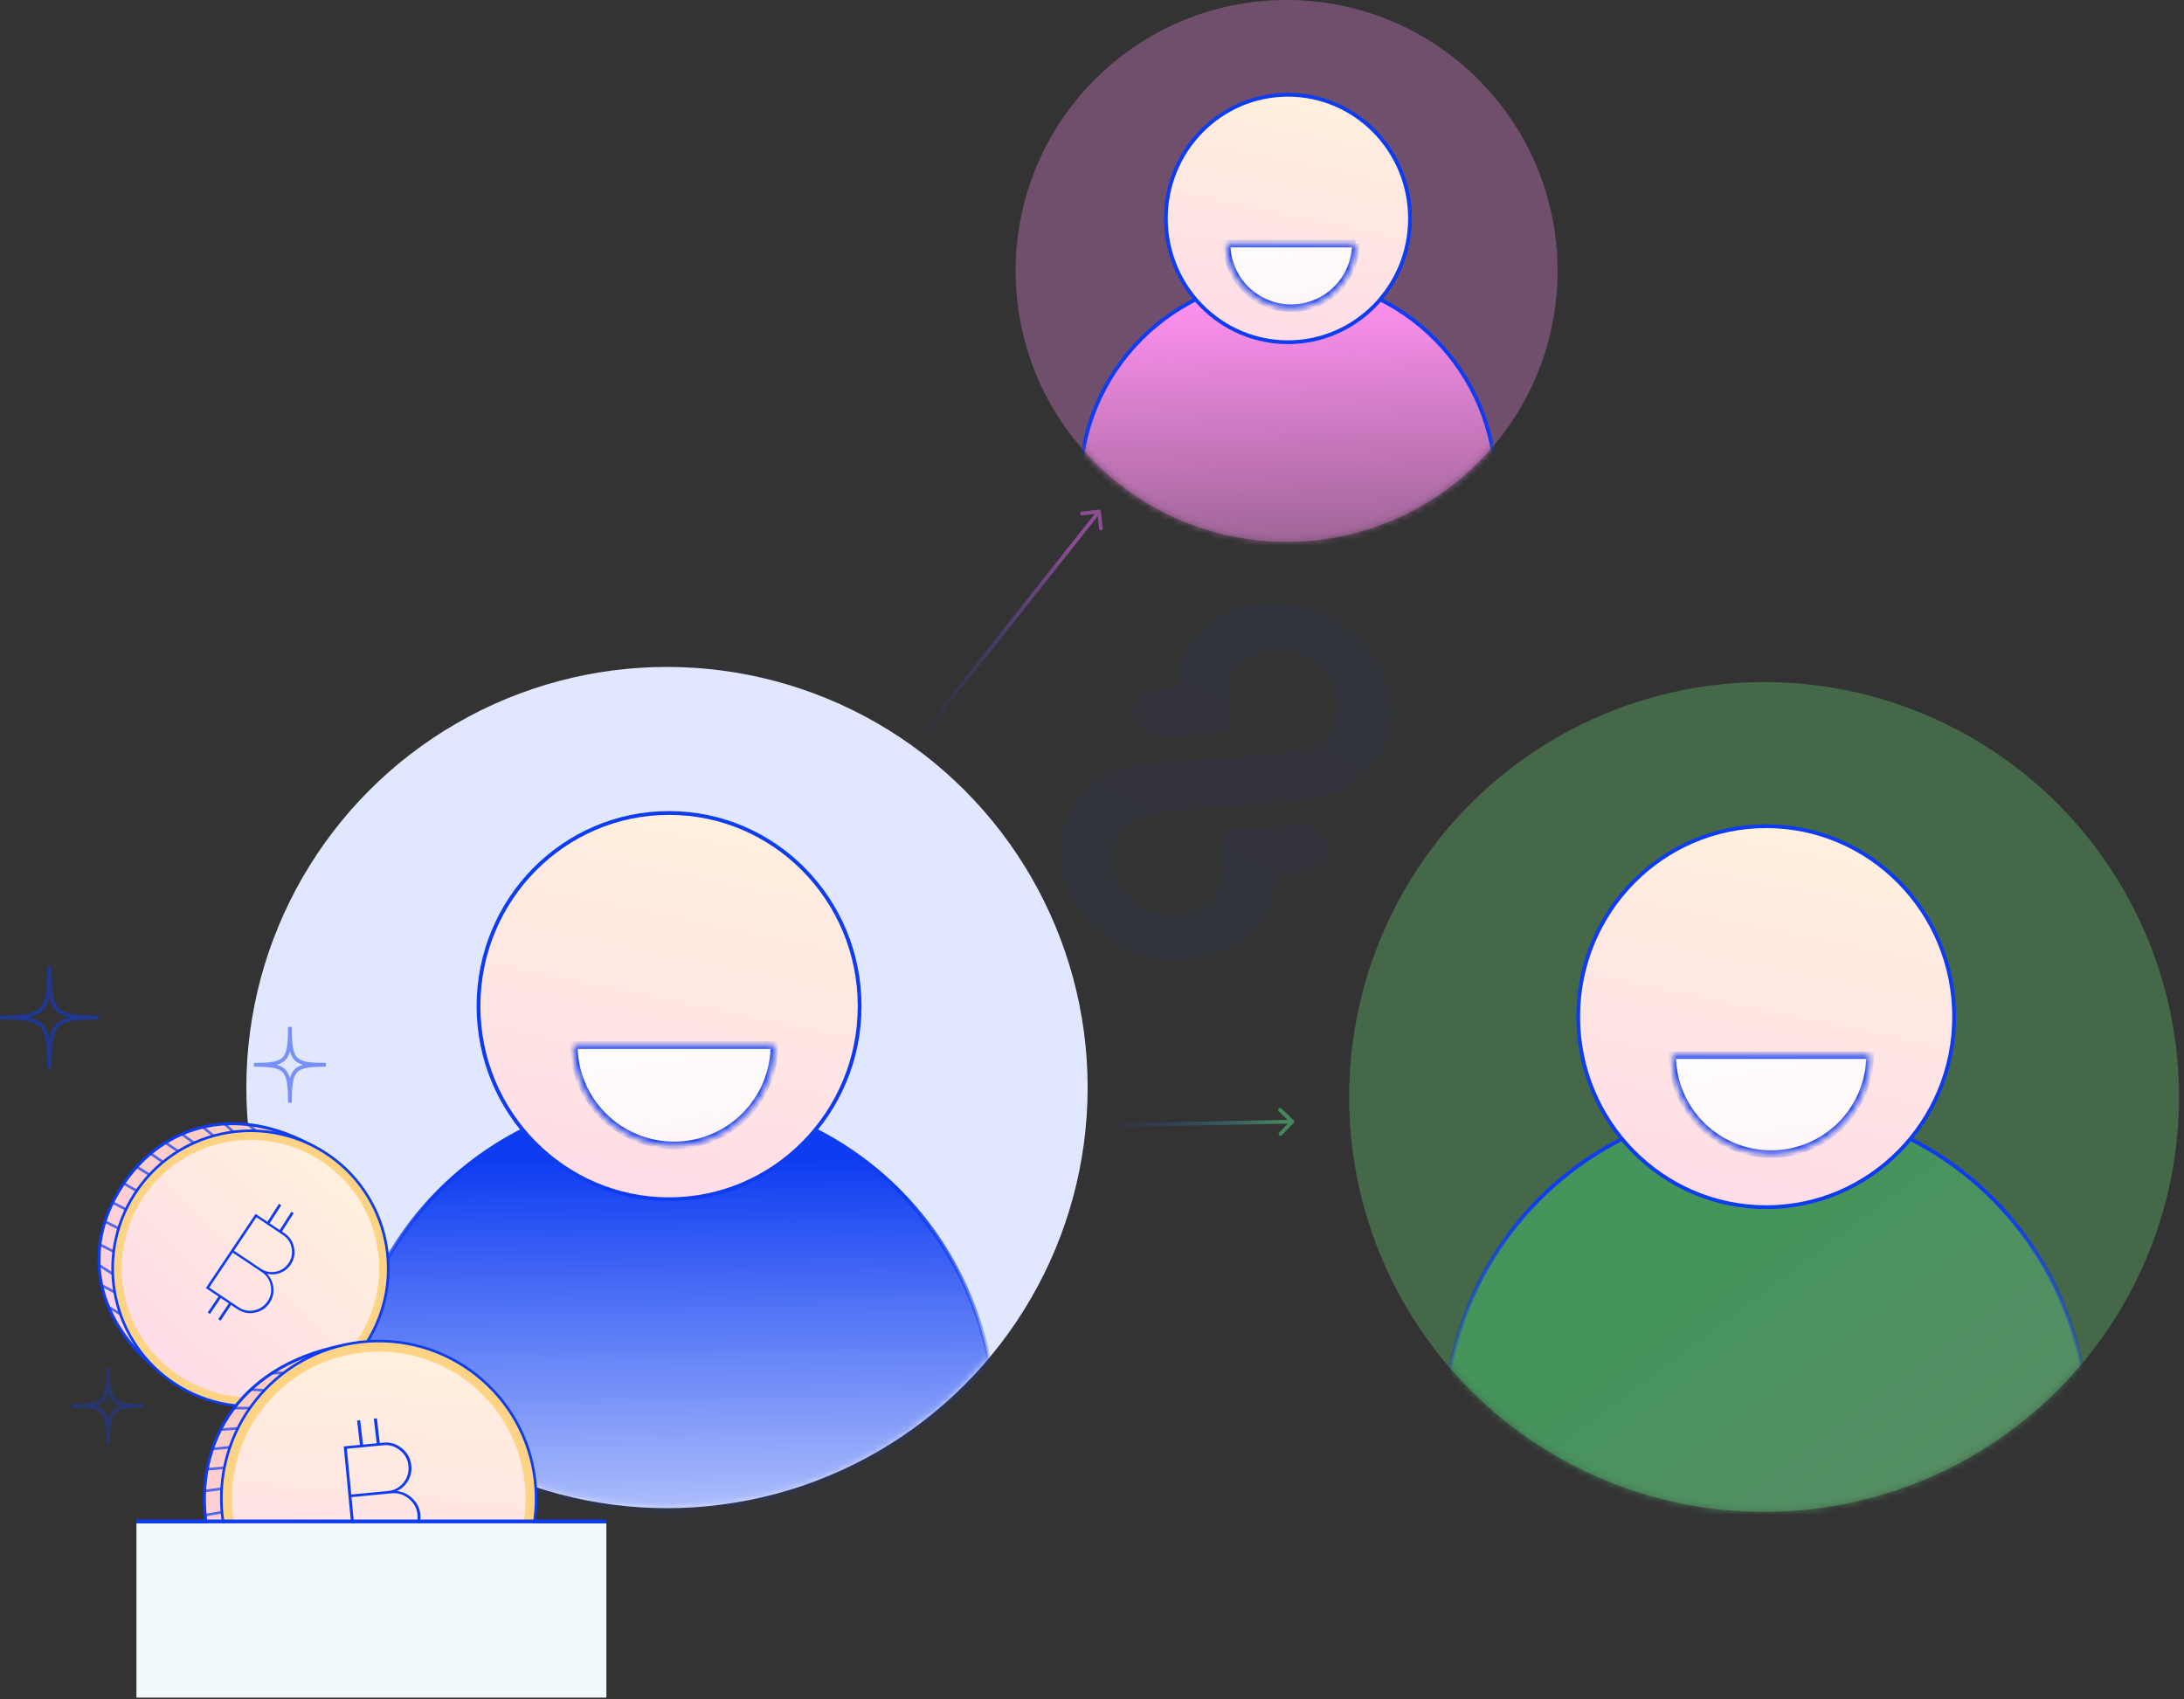 <svg xmlns="http://www.w3.org/2000/svg" width="338" height="263" fill="none"><rect width="100%" height="100%" fill="#333333" stroke="none"/><path fill="url(#a)" d="M164.518 135.617c-1.053-4.03-.373-8.142 1.935-11.466 2.247-3.23 5.938-5.39 10.369-5.864 9.523-.789 14.338-1.149 23.861-1.938 2.193-.319 4.092-1.364 5.192-3.061 1.208-1.628 1.555-3.813 1.06-5.875-.496-2.062-1.897-3.907-3.94-5.232-2.043-1.324-4.299-1.85-6.491-1.53-2.193.319-4.031 1.27-5.239 2.897-1.208 1.627-1.494 3.718-.937 5.686l.047.164.046.164.046.164.047.164.046.164c-.061.094.047.164.047.164l.046.164c-.061.094.046.164.046.164-.061.094.047.164-.014.258s.046.164.046.164c-.061.094.047.164-.015.258-.061.095-.061.095.047.164-.061.095.046.164-.015.259l-.061.094-.122.188-.061.095c-.061.094-.123.188-.184.282-.061.095-.122.189-.183.283l-.061.095s-.122.188-.23.118l-.061.095c-.061.094-.169.024-.23.119-.061.094-.061.094-.168.024-.062.094-.169.025-.23.119s-.169.024-.169.024c-.061.095-.169.025-.23.119-.061.095-.168.025-.168.025-.169.024-.169.024-.23.119l-.169.024-.168.025-.169.024-.169.025-.168.025-.169.024c-2.745.229-4.202.356-6.947.585-2.239.155-4.328-1.333-4.824-3.396-.496-2.062 1.003-3.902 3.242-4.058 1.288-.102 1.962-.2 3.25-.302.025-2.394.725-4.887 2.192-7.149 2.415-3.255 6.045-5.32 10.369-5.864 4.324-.544 8.836.506 12.707 3.016 3.764 2.44 6.457 6.061 7.51 10.091s.434 8.048-1.982 11.302c-2.247 3.23-5.938 5.39-10.262 5.934l-.168.025-.169.024c-9.523.789-14.231 1.219-23.753 2.008-2.193.319-4.092 1.364-5.192 3.061-1.208 1.627-1.556 3.812-1.06 5.875 1.146 4.358 5.878 7.425 10.431 6.762 2.193-.319 4.031-1.27 5.239-2.897 1.207-1.627 1.494-3.718.937-5.686l-.047-.164-.046-.164s.061-.094-.046-.164l-.047-.164-.046-.164c-.047-.164-.047-.164.014-.258.062-.095-.046-.164-.046-.164.061-.095-.046-.164.015-.259.061-.094-.047-.164-.047-.164.061-.094-.046-.164.015-.258s-.046-.164.015-.258.061-.094-.047-.164c.061-.094.061-.094.015-.258l.061-.095.122-.188c.061-.094.061-.094.123-.189l.122-.188c.061-.095.061-.095.122-.189l.122-.188c.061-.095.061-.095.123-.189l.122-.188c.061-.095.061-.095.23-.119.061-.095.061-.095.229-.119.061-.094.169-.025.23-.119s.169-.025.23-.119.169-.024.169-.024c.061-.095.168-.025.229-.119.061-.095.169-.025.169-.025.061-.094.169-.024.23-.119.061-.094.168-.024.168-.024.093.328.154.233.154.233l.169-.024.169-.025.168-.024.169-.025.169-.024c3.358-.233 5.091-.315 8.511-.642 2.239-.155 4.267 1.427 4.763 3.49.171.914.004 1.877-.531 2.468-.55.848-1.53 1.418-2.757 1.426-1.902.106-2.853.159-4.754.265-.04 2.652-.847 5.075-2.421 7.268-2.354 3.16-5.877 5.295-10.201 5.84-9.122 1.584-18.263-4.342-20.461-12.73Z" opacity=".05"/><circle cx="64.222" cy="64.222" r="64.222" fill="#7AFF88" fill-opacity=".26" transform="matrix(1 0 0 -1 208.793 234.012)"/><mask id="b" width="130" height="130" x="208" y="105" maskUnits="userSpaceOnUse" style="mask-type:alpha"><circle cx="64.222" cy="64.222" r="63.928" fill="#90C7FA" stroke="#0D3CF1" stroke-width=".586" transform="matrix(1 0 0 -1 208.793 234.012)"/></mask><g mask="url(#b)"><ellipse cx="49.769" cy="50.195" fill="url(#c)" stroke="url(#d)" stroke-width=".586" rx="49.769" ry="50.195" transform="matrix(1 1.7e-7 1.7e-7 -1 223.564 271.347)"/></g><path fill="url(#e)" stroke="#0D3CF1" stroke-width=".586" d="M244.245 157.359c0 16.287 13.028 29.483 29.09 29.483 16.062 0 29.089-13.196 29.089-29.483s-13.027-29.483-29.089-29.483c-16.062 0-29.09 13.196-29.09 29.483Z"/><mask id="g" fill="#fff"><path d="M289.414 163.314c0 2.011-.396 4.003-1.166 5.861-.769 1.858-1.897 3.546-3.319 4.968-1.422 1.422-3.111 2.55-4.969 3.319-1.858.77-3.849 1.166-5.86 1.166s-4.002-.396-5.86-1.166c-1.858-.769-3.546-1.897-4.968-3.319-1.422-1.422-2.55-3.11-3.32-4.968-.769-1.858-1.166-3.85-1.166-5.861h30.628Z"/></mask><path fill="url(#f)" stroke="#0D3CF1" stroke-width="1.173" d="M289.414 163.314c0 2.011-.396 4.003-1.166 5.861-.769 1.858-1.897 3.546-3.319 4.968-1.422 1.422-3.111 2.55-4.969 3.319-1.858.77-3.849 1.166-5.86 1.166s-4.002-.396-5.86-1.166c-1.858-.769-3.546-1.897-4.968-3.319-1.422-1.422-2.55-3.11-3.32-4.968-.769-1.858-1.166-3.85-1.166-5.861h30.628Z" mask="url(#g)"/><circle cx="41.935" cy="41.935" r="41.935" fill="#FF91F0" opacity=".3" transform="matrix(1 0 0 -1 157.181 83.869)"/><mask id="h" width="85" height="84" x="157" y="0" maskUnits="userSpaceOnUse" style="mask-type:alpha"><circle cx="41.935" cy="41.935" r="41.641" fill="#FF91F0" stroke="#0D3CF1" stroke-width=".586" transform="matrix(1 0 0 -1 157.181 83.869)"/></mask><g mask="url(#h)"><path fill="url(#i)" stroke="#0D3CF1" stroke-width=".586" d="M231.528 75.472c0-17.942-14.42-32.482-32.204-32.482s-32.205 14.54-32.205 32.482c0 17.942 14.421 32.482 32.205 32.482s32.204-14.54 32.204-32.482Z"/></g><path fill="url(#j)" stroke="#0D3CF1" stroke-width=".586" d="M180.432 33.817c0 10.58 8.463 19.15 18.893 19.15 10.431 0 18.893-8.57 18.893-19.15 0-10.58-8.462-19.15-18.893-19.15-10.43 0-18.893 8.57-18.893 19.15Z"/><mask id="l" fill="#fff"><path d="M209.824 37.705c0 1.313-.258 2.613-.761 3.826-.502 1.213-1.239 2.316-2.167 3.244-.929.928-2.031 1.665-3.244 2.167-1.214.503-2.514.761-3.827.761-1.313 0-2.613-.259-3.827-.761-1.213-.502-2.315-1.239-3.244-2.167-.928-.929-1.665-2.031-2.167-3.244-.503-1.213-.761-2.513-.761-3.826h19.998Z"/></mask><path fill="url(#k)" stroke="#0D3CF1" stroke-width="1.173" d="M209.824 37.705c0 1.313-.258 2.613-.761 3.826-.502 1.213-1.239 2.316-2.167 3.244-.929.928-2.031 1.665-3.244 2.167-1.214.503-2.514.761-3.827.761-1.313 0-2.613-.259-3.827-.761-1.213-.502-2.315-1.239-3.244-2.167-.928-.929-1.665-2.031-2.167-3.244-.503-1.213-.761-2.513-.761-3.826h19.998Z" mask="url(#l)"/><circle cx="65.101" cy="65.101" r="65.101" fill="#E0E7FF" transform="matrix(1 0 0 -1 38.122 233.426)"/><mask id="m" width="131" height="131" x="38" y="103" maskUnits="userSpaceOnUse" style="mask-type:alpha"><circle cx="65.101" cy="65.101" r="64.808" fill="#90C7FA" stroke="#0D3CF1" stroke-width=".586" transform="matrix(1 0 0 -1 38.122 233.426)"/></mask><g mask="url(#m)"><ellipse cx="50.451" cy="50.882" fill="url(#n)" stroke="url(#o)" stroke-width=".586" rx="50.451" ry="50.882" transform="matrix(1 1.7e-7 1.7e-7 -1 53.096 271.272)"/></g><path fill="url(#p)" stroke="#0D3CF1" stroke-width=".586" d="M74.056 155.723c0 16.512 13.208 29.891 29.491 29.891 16.285 0 29.492-13.379 29.492-29.891 0-16.513-13.207-29.892-29.492-29.892-16.284 0-29.491 13.379-29.491 29.892Z"/><mask id="r" fill="#fff"><path d="M119.847 161.76c0 2.038-.401 4.057-1.182 5.94-.78 1.883-1.923 3.595-3.365 5.036-1.441 1.442-3.152 2.585-5.036 3.365-1.883.78-3.902 1.182-5.94 1.182-2.039 0-4.057-.402-5.941-1.182-1.883-.78-3.595-1.923-5.036-3.365-1.442-1.441-2.585-3.153-3.365-5.036-.78-1.883-1.182-3.902-1.182-5.94h31.047Z"/></mask><path fill="url(#q)" stroke="#0D3CF1" stroke-width="1.173" d="M119.847 161.76c0 2.038-.401 4.057-1.182 5.94-.78 1.883-1.923 3.595-3.365 5.036-1.441 1.442-3.152 2.585-5.036 3.365-1.883.78-3.902 1.182-5.94 1.182-2.039 0-4.057-.402-5.941-1.182-1.883-.78-3.595-1.923-5.036-3.365-1.442-1.441-2.585-3.153-3.365-5.036-.78-1.883-1.182-3.902-1.182-5.94h31.047Z" mask="url(#r)"/><path fill="url(#s)" stroke="#0D3CF1" stroke-width=".459" d="M18.793 183.702c-3.18 4.958-4.273 10.511-2.891 15.903 1.379 5.379 5.228 10.627 11.985 14.975.037.002.09.005.16.009.144.008.356.018.629.027.545.018 1.333.033 2.297.02 1.931-.027 4.57-.166 7.408-.617 5.693-.903 12.108-3.048 15.261-7.963 3.191-4.976 4.837-10.274 4.455-15.109-.381-4.825-2.781-9.21-7.725-12.382-6.5-4.169-12.809-5.351-18.278-4.265-5.469 1.086-10.121 4.444-13.302 9.402Z"/><path fill="#FFD384" stroke="#0D3CF1" stroke-width=".406" d="M20.81 184.832c-6.36 9.915-3.479 23.108 6.433 29.466 9.913 6.359 23.105 3.475 29.465-6.44 6.36-9.915 3.48-23.107-6.433-29.466-9.913-6.358-23.105-3.475-29.465 6.44Z"/><ellipse cx="19.918" cy="19.922" fill="url(#t)" rx="19.918" ry="19.922" transform="scale(-1 1) rotate(-32.677 291.485 208.212)"/><path fill="#0D3CF1" fill-rule="evenodd" d="m44.046 190.89-.413-.277 1.821-2.838-.352-.226-1.816 2.831-1.551-1.039 1.796-2.8-.352-.226-1.791 2.792-1.833-1.229-7.696 11.48 1.954 1.31-1.662 2.471.347.234 1.662-2.472 1.249.838-1.631 2.445.348.232 1.631-2.444.971.651c.831.557 1.73.74 2.698.549.986-.195 1.758-.708 2.315-1.539.476-.71.665-1.487.565-2.331-.078-.829-.416-1.554-1.012-2.176.7.184 1.39.147 2.07-.11.68-.258 1.225-.692 1.635-1.305.528-.787.698-1.655.511-2.605-.176-.942-.663-1.681-1.461-2.216Zm-.198.296-4.165-2.793-3.474 5.183 4.165 2.792c.7.469 1.469.62 2.309.455.84-.166 1.502-.61 1.986-1.332.476-.71.632-1.486.466-2.326-.169-.858-.598-1.518-1.287-1.979Zm-11.465 8.097 4.542 3.045c.732.491 1.537.65 2.413.477.891-.195 1.582-.659 2.073-1.392.498-.743.661-1.553.488-2.429-.166-.888-.615-1.577-1.347-2.068l-4.542-3.045-3.628 5.412Z" clip-rule="evenodd"/><path stroke="#0D3CF1" stroke-width=".406" d="M0-.203h2.033" opacity=".7" transform="rotate(42.452 -206.72 131.374) skewX(.004)"/><path stroke="#0D3CF1" stroke-linecap="round" stroke-width=".406" d="M.203-.203H1.613" opacity=".7" transform="matrix(.788 .616 -.616 .788 38.027 174.038)"/><path stroke="#0D3CF1" stroke-width=".406" d="M0-.203h2.236" opacity=".7" transform="rotate(39.19 -229.545 131.024) skewX(.003)"/><path stroke="#0D3CF1" stroke-width=".406" d="M0-.203h2.405" opacity=".7" transform="rotate(35.598 -259.558 131.23) skewX(.001)"/><path stroke="#0D3CF1" stroke-width=".406" d="M0-.203h2.434" opacity=".7" transform="rotate(33.846 -278.13 130.23) skewX(.001)"/><path stroke="#0D3CF1" stroke-width=".406" d="M0-.203h2.408" opacity=".7" transform="rotate(34.52 -275.931 126.459) skewX(.001)"/><path stroke="#0D3CF1" stroke-width=".406" d="M0-.203h2.496" opacity=".7" transform="rotate(31.723 -307.528 127.199) skewX(-0)"/><path stroke="#0D3CF1" stroke-width=".406" d="M0-.203h2.487" opacity=".7" transform="matrix(.869 .495 -.495 .869 18.948 183.289)"/><path stroke="#0D3CF1" stroke-width=".406" d="M0-.203h2.439" opacity=".7" transform="rotate(27.279 -375.173 128.685) skewX(-.002)"/><path stroke="#0D3CF1" stroke-width=".406" d="M0-.203h2.622" opacity=".7" transform="rotate(26.847 -388.299 128.097) skewX(-.003)"/><path stroke="#0D3CF1" stroke-width=".406" d="M0-.203h2.561" opacity=".7" transform="rotate(26.32 -404.607 129.009) skewX(-.003)"/><path stroke="#0D3CF1" stroke-linecap="round" stroke-width=".406" d="M.203-.203H2.411" opacity=".7" transform="matrix(.843 .538 -.538 .843 15.185 195.971)"/><path stroke="#0D3CF1" stroke-width=".406" d="M0-.203h2.368" opacity=".7" transform="rotate(28.113 -389.741 130.518) skewX(-.002)"/><path stroke="#0D3CF1" stroke-linecap="round" stroke-width=".406" d="M.203-.203H2.12" opacity=".7" transform="rotate(31.5 -350.492 130.526) skewX(-0)"/><path stroke="#0D3CF1" stroke-width=".586" d="M7.624 149.557c0 7.126-.762 7.918-7.624 7.918 6.862 0 7.624.791 7.624 7.917 0-7.126.762-7.917 7.624-7.917-6.862 0-7.624-.792-7.624-7.918ZM44.867 158.941c0 5.278-.557 5.865-5.572 5.865 5.015 0 5.572.586 5.572 5.865 0-5.279.557-5.865 5.572-5.865-5.015 0-5.572-.587-5.572-5.865Z" opacity=".5"/><path stroke="#0D3CF1" stroke-width=".586" d="M16.715 211.726c0 5.278-.557 5.865-5.572 5.865 5.015 0 5.572.586 5.572 5.865 0-5.279.557-5.865 5.572-5.865-5.015 0-5.572-.587-5.572-5.865Z" opacity=".3"/><path fill="url(#u)" stroke="#0D3CF1" stroke-width=".459" d="M31.817 235.188c.776 6.683 3.827 12.383 8.951 16.15 5.114 3.761 12.315 5.613 21.432 4.566l.004-.002c.034-.025.085-.062.151-.11.133-.097.327-.242.575-.431.495-.379 1.201-.934 2.044-1.644 1.686-1.419 3.917-3.45 6.098-5.899 4.374-4.913 8.497-11.45 7.727-18.083-.778-6.704-3.156-12.577-6.992-16.576-3.83-3.993-9.127-6.133-15.793-5.359-8.758 1.016-15.19 4.535-19.239 9.452-4.05 4.918-5.732 11.254-4.957 17.936Z"/><path fill="#FFD384" stroke="#0D3CF1" stroke-width=".406" d="M34.419 234.727c1.551 13.365 13.64 22.941 27.002 21.39 13.361-1.551 22.935-13.642 21.384-27.006-1.551-13.365-13.64-22.941-27.002-21.39-13.361 1.551-22.935 13.642-21.384 27.006Z"/><ellipse cx="22.722" cy="22.727" fill="url(#v)" rx="22.722" ry="22.727" transform="scale(-1 1) rotate(6.621 -1826.201 -575.727)"/><path fill="#0D3CF1" fill-rule="evenodd" d="m59.338 223.283-.565.054-.444-3.821-.474.055.443 3.812-2.12.202-.438-3.769-.474.055.436 3.76-2.506.239 1.5 15.696 2.671-.255.318 3.382.476-.045-.318-3.383 1.708-.163.326 3.337.475-.046-.326-3.336 1.327-.127c1.136-.109 2.062-.597 2.778-1.465.73-.884 1.04-1.894.932-3.031-.093-.971-.488-1.793-1.186-2.466-.668-.675-1.49-1.072-2.466-1.19.751-.343 1.334-.874 1.748-1.592.414-.718.581-1.496.501-2.333-.103-1.077-.58-1.966-1.431-2.669-.837-.705-1.8-1.005-2.891-.901Zm.039.404-5.694.544.677 7.086 5.694-.545c.957-.091 1.746-.513 2.367-1.267.622-.753.885-1.623.791-2.609-.093-.972-.516-1.769-1.269-2.391-.77-.635-1.625-.908-2.567-.818ZM55.105 239.12l6.21-.594c1.001-.096 1.826-.536 2.475-1.322.646-.816.921-1.725.825-2.727-.097-1.016-.539-1.849-1.325-2.498-.787-.664-1.682-.948-2.683-.852l-6.21.593.707 7.4Z" clip-rule="evenodd"/><path stroke="#0D3CF1" stroke-width=".406" d="M0-.203h2.319" opacity=".7" transform="matrix(.998 .055 -.055 .998 38.669 215.26)"/><path stroke="#0D3CF1" stroke-linecap="round" stroke-width=".406" d="M.203-.203H1.869" opacity=".7" transform="rotate(-1.294 9440.324 -1746.395) skewX(.002)"/><path stroke="#0D3CF1" stroke-width=".406" d="M0-.203h2.551" opacity=".7" transform="matrix(1 -.002 .002 1 36.134 218.146)"/><path stroke="#0D3CF1" stroke-width=".406" d="M0-.203h2.744" opacity=".7" transform="matrix(.998 -.065 .065 .998 34.027 221.471)"/><path stroke="#0D3CF1" stroke-width=".406" d="M0-.203h2.777" opacity=".7" transform="matrix(.995 -.095 .095 .995 32.824 224.473)"/><path stroke="#0D3CF1" stroke-width=".406" d="M0-.203h2.747" opacity=".7" transform="matrix(.997 -.083 .083 .997 31.972 227.611)"/><path stroke="#0D3CF1" stroke-width=".406" d="M0-.203h2.848" opacity=".7" transform="rotate(-7.575 1760.357 -123.014) skewX(-0)"/><path stroke="#0D3CF1" stroke-width=".406" d="M0-.203h2.837" opacity=".7" transform="rotate(-9.604 1412.824 -71.255) skewX(-.001)"/><path stroke="#0D3CF1" stroke-width=".406" d="M0-.203h2.782" opacity=".7" transform="rotate(-12.02 1149.136 -34.317) skewX(-.002)"/><path stroke="#0D3CF1" stroke-width=".406" d="M0-.203h2.991" opacity=".7" transform="matrix(.976 -.216 .216 .976 33.331 242.03)"/><path stroke="#0D3CF1" stroke-width=".406" d="M0-.203h2.921" opacity=".7" transform="rotate(-12.979 1097.852 -32.2) skewX(-.003)"/><path stroke="#0D3CF1" stroke-linecap="round" stroke-width=".406" d="M.203-.203H2.779" opacity=".7" transform="rotate(-6.746 2127.838 -194.052) skewX(-0)"/><path stroke="#0D3CF1" stroke-width=".406" d="M0-.203h2.702" opacity=".7" transform="rotate(-11.185 1302.208 -78.96) skewX(-.002)"/><path stroke="#0D3CF1" stroke-linecap="round" stroke-width=".406" d="M.203-.203H2.447" opacity=".7" transform="matrix(.991 -.136 .136 .991 43.357 253.281)"/><path fill="#F2FAFE" d="M21.114 235.772h72.726v26.979H21.114z"/><path stroke="#0D3CF1" stroke-width=".586" d="M21.114 235.479h72.726"/><path fill="url(#w)" d="M134.078 124.155c-.101.127-.079.312.048.412.127.101.311.08.412-.047l-.46-.365Zm36.297-45.011c-.018-.161-.164-.276-.325-.258l-2.621.304c-.161.019-.277.164-.258.325.019.161.164.276.325.258l2.331-.27.27 2.33c.018.161.164.276.325.258.161-.019.276-.164.257-.325l-.304-2.622ZM134.538 124.52l35.776-45.161-.46-.364-35.776 45.16.46.365Z" opacity=".5"/><path fill="url(#x)" d="M200.207 173.806c.112-.116.109-.302-.008-.414l-1.903-1.829c-.116-.113-.302-.109-.414.008-.112.116-.109.302.008.414l1.691 1.626-1.626 1.691c-.112.117-.109.303.008.415.117.112.302.109.415-.008l1.829-1.903Zm-30.117.677 29.911-.587-.011-.586-29.912.587.012.586Z" opacity=".5"/><defs><linearGradient id="a" x1="292.042" x2="168.756" y1="-61.057" y2="182.343" gradientUnits="userSpaceOnUse"><stop stop-color="#0D3CF1" stop-opacity=".17"/><stop offset="1" stop-color="#0D3CF1"/></linearGradient><linearGradient id="c" x1="64.113" x2="115.926" y1="89.533" y2="20.524" gradientUnits="userSpaceOnUse"><stop stop-color="#45E982" stop-opacity=".34"/><stop offset="1" stop-color="#B6FBD0" stop-opacity=".21"/></linearGradient><linearGradient id="d" x1="49.743" x2="49.743" y1="50.237" y2="86.014" gradientUnits="userSpaceOnUse"><stop stop-color="#0D3CF1" stop-opacity="0"/><stop offset="1" stop-color="#0D3CF1"/></linearGradient><linearGradient id="e" x1="243.952" x2="269.581" y1="249.614" y2="125.557" gradientUnits="userSpaceOnUse"><stop stop-color="#FFC7F3"/><stop offset="1" stop-color="#FFF0DD"/></linearGradient><linearGradient id="f" x1="274.1" x2="295.888" y1="152.255" y2="249.262" gradientUnits="userSpaceOnUse"><stop stop-color="#fff"/><stop offset="1" stop-color="#fff" stop-opacity="0"/></linearGradient><linearGradient id="i" x1="193.251" x2="195.303" y1="46.333" y2="103.517" gradientUnits="userSpaceOnUse"><stop stop-color="#FF91F0"/><stop offset="1" stop-color="#FF91F0" stop-opacity="0"/></linearGradient><linearGradient id="j" x1="180.139" x2="196.874" y1="94.056" y2="13.051" gradientUnits="userSpaceOnUse"><stop stop-color="#FFC7F3"/><stop offset="1" stop-color="#FFF0DD"/></linearGradient><linearGradient id="k" x1="199.825" x2="214.052" y1="30.484" y2="93.826" gradientUnits="userSpaceOnUse"><stop stop-color="#fff"/><stop offset="1" stop-color="#fff" stop-opacity="0"/></linearGradient><linearGradient id="n" x1="32.575" x2="33.019" y1="91.838" y2="19.849" gradientUnits="userSpaceOnUse"><stop stop-color="#0D3CF1"/><stop offset="1" stop-color="#0D3CF1" stop-opacity="0"/></linearGradient><linearGradient id="o" x1="50.425" x2="50.425" y1="50.925" y2="87.192" gradientUnits="userSpaceOnUse"><stop stop-color="#0D3CF1" stop-opacity="0"/><stop offset="1" stop-color="#0D3CF1"/></linearGradient><linearGradient id="p" x1="73.763" x2="99.742" y1="249.241" y2="123.485" gradientUnits="userSpaceOnUse"><stop stop-color="#FFC7F3"/><stop offset="1" stop-color="#FFF0DD"/></linearGradient><linearGradient id="q" x1="104.324" x2="126.41" y1="150.548" y2="248.884" gradientUnits="userSpaceOnUse"><stop stop-color="#fff"/><stop offset="1" stop-color="#fff" stop-opacity="0"/></linearGradient><linearGradient id="s" x1="47.881" x2="28.328" y1="176.695" y2="215.43" gradientUnits="userSpaceOnUse"><stop stop-color="#FFCBBD"/><stop offset="1" stop-color="#FFD4ED"/></linearGradient><linearGradient id="t" x1="39.835" x2="22.893" y1="81.645" y2="-1.443" gradientUnits="userSpaceOnUse"><stop stop-color="#FFC7F3"/><stop offset="1" stop-color="#FFF0DD"/></linearGradient><linearGradient id="u" x1="52.466" x2="63.193" y1="207.98" y2="256.304" gradientUnits="userSpaceOnUse"><stop stop-color="#FFCBBD"/><stop offset="1" stop-color="#FFD4ED"/></linearGradient><linearGradient id="v" x1="45.444" x2="26.117" y1="93.142" y2="-1.646" gradientUnits="userSpaceOnUse"><stop stop-color="#FFC7F3"/><stop offset="1" stop-color="#FFF0DD"/></linearGradient><linearGradient id="w" x1="141.639" x2="166.272" y1="116.127" y2="84.749" gradientUnits="userSpaceOnUse"><stop stop-color="#0D3CF1" stop-opacity="0"/><stop offset="1" stop-color="#E167F2"/></linearGradient><linearGradient id="x" x1="170.084" x2="198.53" y1="174.19" y2="173.615" gradientUnits="userSpaceOnUse"><stop stop-color="#0D3CF1" stop-opacity="0"/><stop offset="1" stop-color="#5BDC89"/></linearGradient></defs></svg>